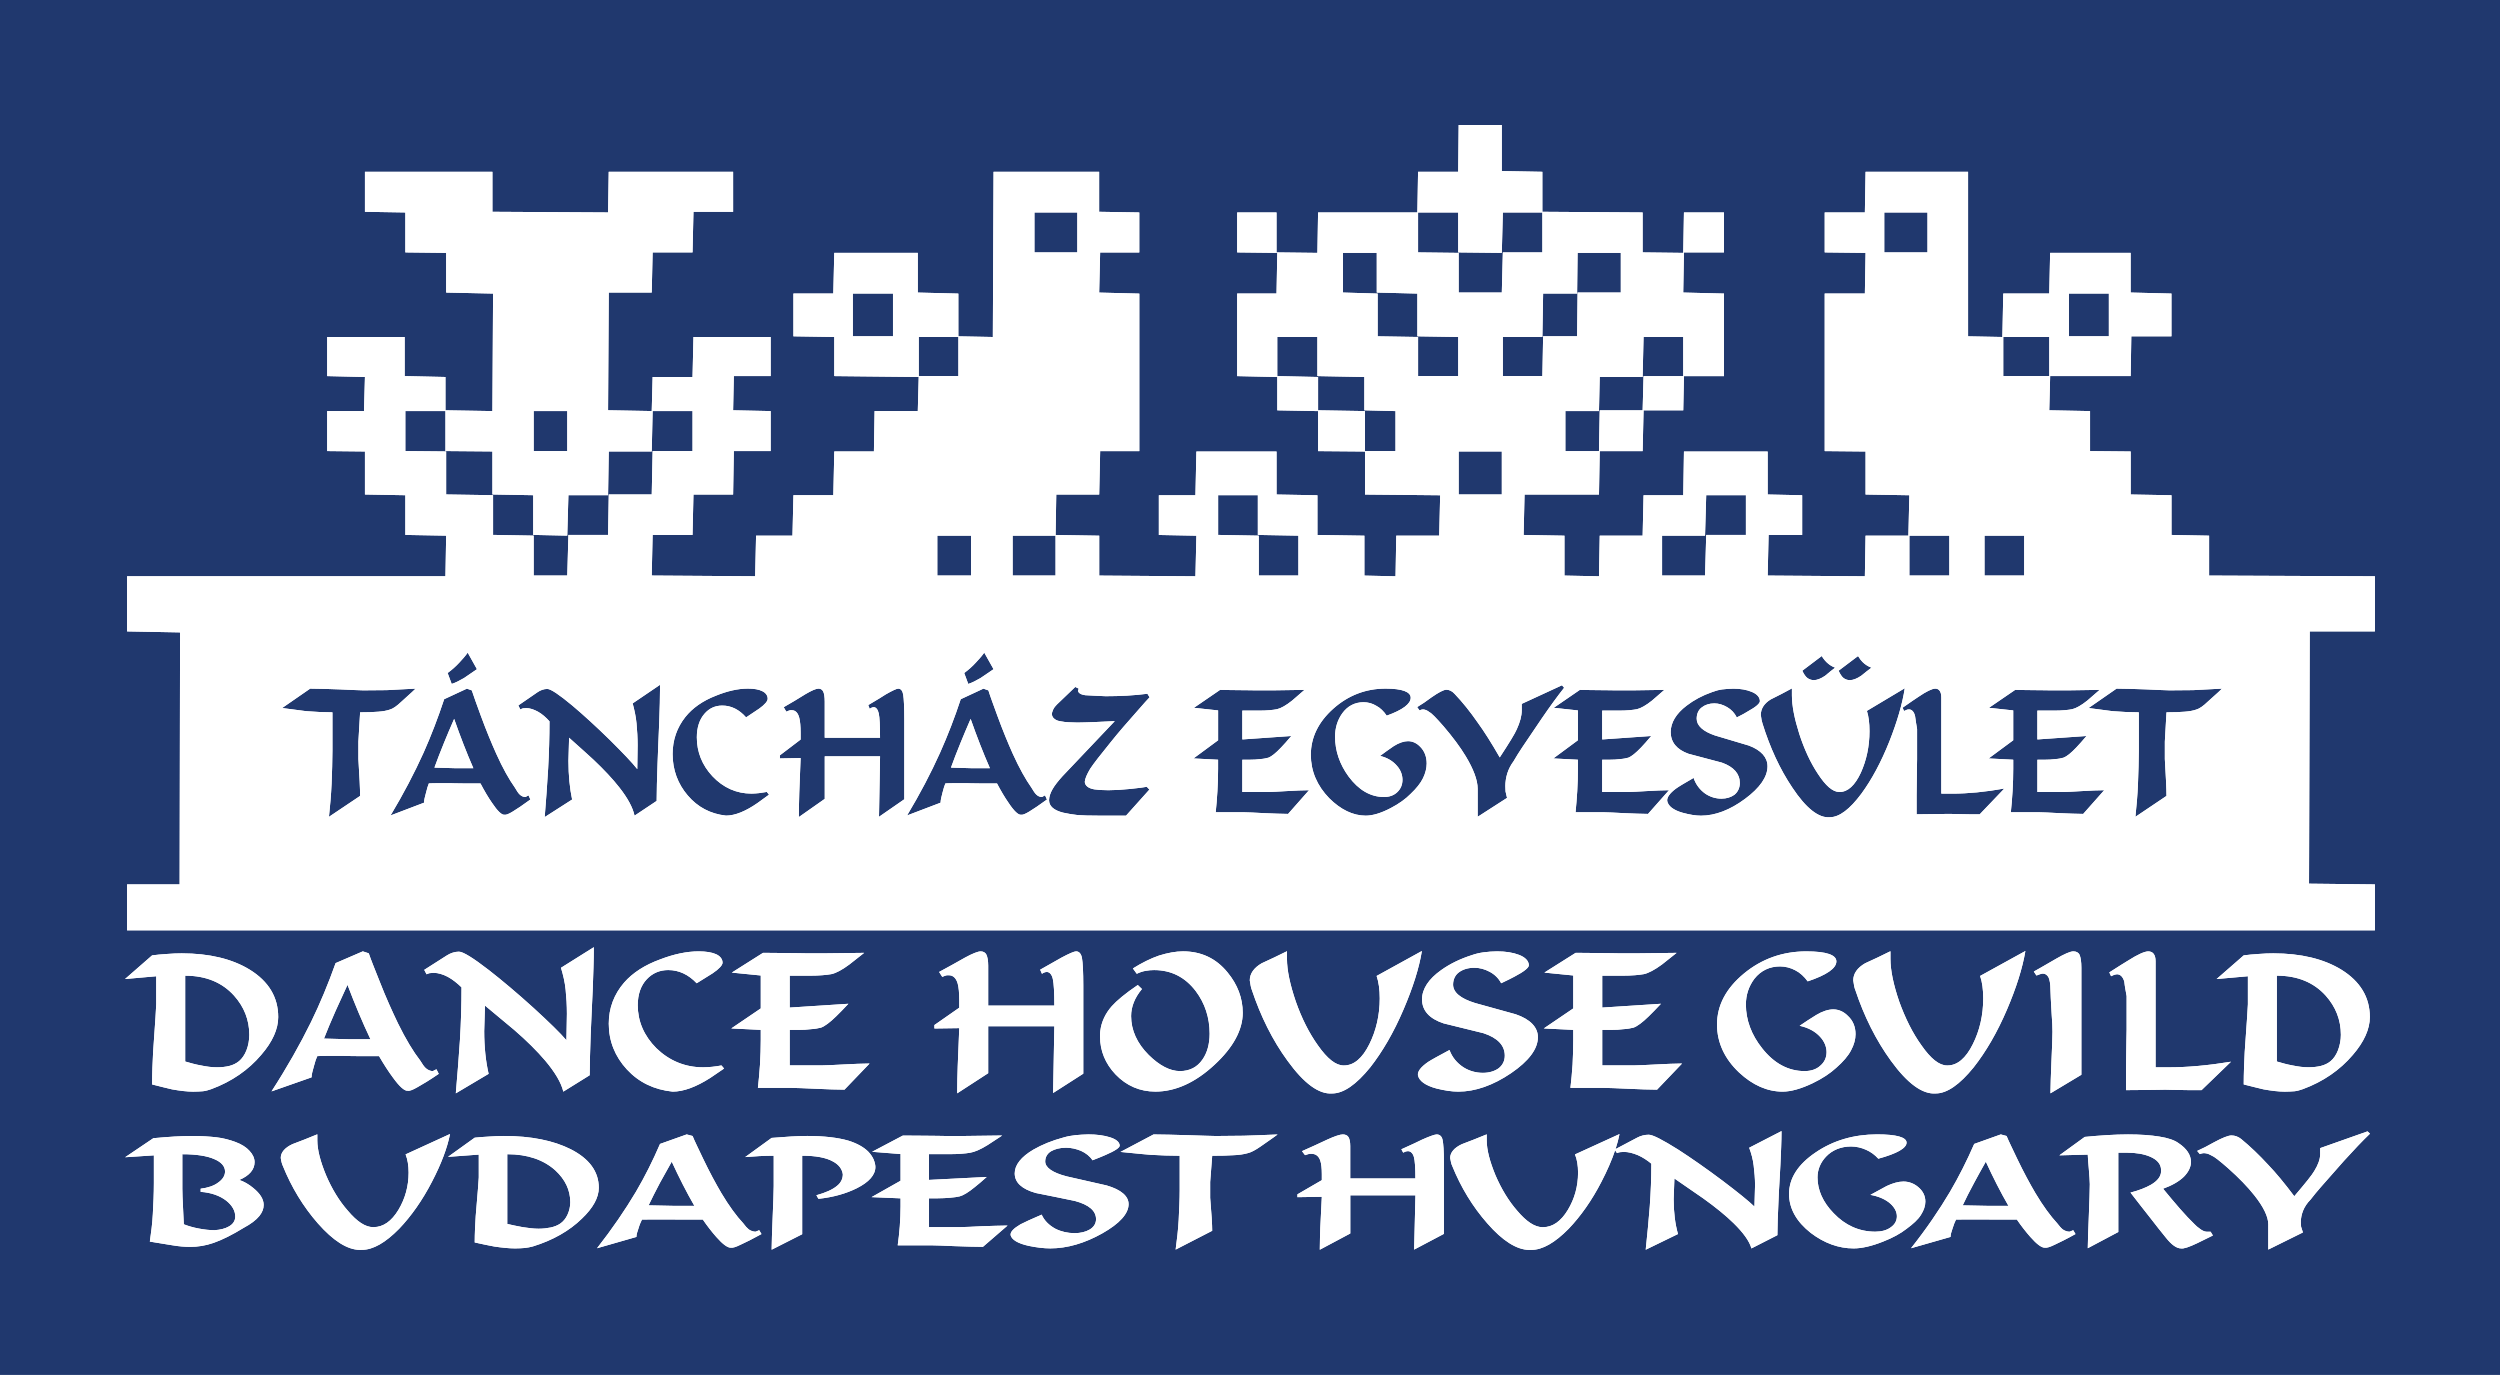 <?xml version="1.0" encoding="utf-8"?>
<!-- Generator: Adobe Illustrator 16.0.3, SVG Export Plug-In . SVG Version: 6.00 Build 0)  -->
<!DOCTYPE svg PUBLIC "-//W3C//DTD SVG 1.1//EN" "http://www.w3.org/Graphics/SVG/1.1/DTD/svg11.dtd">
<svg version="1.1" id="Réteg_1" xmlns="http://www.w3.org/2000/svg" xmlns:xlink="http://www.w3.org/1999/xlink" x="0px" y="0px"
	 width="113.39px" height="62.36px" viewBox="0 0 113.39 62.36" enable-background="new 0 0 113.39 62.36" xml:space="preserve">
<rect fill="#20386E" width="113.39" height="62.36"/>
<g>
	<defs>
		<path id="SVGID_1_" d="M20.146,33.673c-0.177,0.433-0.323,0.814-0.442,1.143h0.011l0.914,0.026h0.84
			c-0.302-0.69-0.596-1.45-0.871-2.235C20.42,33.017,20.263,33.382,20.146,33.673 M43.574,33.673
			c-0.177,0.433-0.325,0.814-0.442,1.143h0.01l0.911,0.026h0.845c-0.304-0.69-0.598-1.45-0.874-2.235
			C43.848,33.017,43.69,33.382,43.574,33.673 M57.7,31.312c0.687-0.01,1.174-0.022,1.467-0.022
			c-0.223,0.193-0.418,0.367-0.557,0.482c-0.275,0.22-0.509,0.353-0.687,0.394c-0.176,0.035-0.449,0.065-0.813,0.065h-0.763v1.307
			l2.222-0.156c-0.176,0.212-0.343,0.396-0.462,0.52c-0.234,0.25-0.439,0.413-0.575,0.463c-0.1,0.026-0.226,0.056-0.372,0.064
			c-0.147,0.021-0.314,0.029-0.472,0.029h-0.195h-0.146v1.463h1.224c0.155,0,0.431-0.023,0.814-0.042
			c0.39-0.022,0.724-0.038,0.987-0.038l-0.949,1.075c-0.295,0-0.659-0.019-1.09-0.035c-0.427-0.022-0.741-0.04-0.92-0.04h-1.273
			c0.029-0.287,0.059-0.618,0.078-0.962c0.021-0.346,0.03-0.69,0.03-1.013v-0.408L54.131,34.4l1.118-0.825v-1.353l-1.098-0.119
			l1.187-0.813c0.155,0,0.438,0.012,0.832,0.012c0.405,0,0.678,0.01,0.804,0.01H57.7z M74.019,31.312
			c0.688-0.01,1.178-0.022,1.47-0.022c-0.224,0.193-0.418,0.367-0.556,0.482c-0.275,0.22-0.51,0.353-0.686,0.394
			c-0.178,0.035-0.453,0.065-0.815,0.065h-0.763v1.307l2.224-0.156c-0.175,0.212-0.341,0.396-0.459,0.52
			c-0.238,0.25-0.444,0.413-0.577,0.463c-0.102,0.026-0.229,0.056-0.374,0.064c-0.146,0.021-0.314,0.029-0.47,0.029h-0.198h-0.146
			v1.463h1.225c0.156,0,0.43-0.023,0.813-0.042c0.393-0.022,0.724-0.038,0.992-0.038l-0.951,1.075c-0.297,0-0.659-0.019-1.09-0.035
			c-0.431-0.022-0.743-0.04-0.925-0.04h-1.272c0.027-0.287,0.058-0.618,0.077-0.962c0.021-0.346,0.029-0.69,0.029-1.013v-0.408
			L70.452,34.4l1.115-0.825v-1.353l-1.096-0.119l1.185-0.813c0.162,0,0.442,0.012,0.835,0.012c0.399,0,0.677,0.01,0.805,0.01H74.019
			z M93.765,31.312c0.686-0.01,1.173-0.022,1.467-0.022c-0.226,0.193-0.42,0.367-0.556,0.482c-0.275,0.22-0.511,0.353-0.688,0.394
			c-0.175,0.035-0.449,0.065-0.813,0.065h-0.768v1.307l2.229-0.156c-0.177,0.212-0.346,0.396-0.462,0.52
			c-0.234,0.25-0.441,0.413-0.58,0.463c-0.097,0.026-0.222,0.056-0.37,0.064c-0.148,0.021-0.313,0.029-0.471,0.029H92.56h-0.152
			v1.463h1.229c0.154,0,0.43-0.023,0.813-0.042c0.39-0.022,0.724-0.038,0.988-0.038l-0.953,1.075c-0.291,0-0.651-0.019-1.085-0.035
			c-0.436-0.022-0.745-0.04-0.923-0.04h-1.274c0.03-0.287,0.059-0.618,0.079-0.962c0.021-0.346,0.03-0.69,0.03-1.013v-0.408
			L90.196,34.4l1.116-0.825v-1.353l-1.101-0.119L91.4,31.29c0.157,0,0.439,0.012,0.833,0.012c0.401,0,0.678,0.01,0.802,0.01H93.765z
			 M17.539,31.302c0.314-0.012,0.763-0.039,1.312-0.069c-0.009,0.019-0.236,0.221-0.646,0.593c-0.206,0.196-0.38,0.319-0.52,0.357
			c-0.137,0.049-0.325,0.084-0.529,0.097c-0.206,0.019-0.492,0.029-0.823,0.029l-0.078,1.327v0.793
			c0.048,0.778,0.078,1.346,0.078,1.671l-1.413,0.948c0.051-0.477,0.097-0.988,0.12-1.504c0.019-0.519,0.038-1.026,0.038-1.502
			v-0.929v-0.805c-0.372,0-0.756-0.018-1.126-0.048c-0.08,0-0.46-0.06-1.149-0.146h-0.009l1.275-0.882
			c0.353,0,0.813,0.019,1.354,0.036c0.54,0.021,0.893,0.043,1.048,0.043C16.862,31.312,17.223,31.302,17.539,31.302 M19.215,34.132
			c0.343-0.771,0.655-1.584,0.931-2.419l1.03-0.479l0.223,0.079c0.079,0.256,0.227,0.643,0.402,1.132
			c0.257,0.701,0.501,1.283,0.708,1.744c0.293,0.653,0.587,1.172,0.844,1.532c0.077,0.136,0.154,0.255,0.214,0.31
			c0.08,0.08,0.177,0.119,0.265,0.119l0.138-0.078l0.086,0.191c-0.342,0.253-0.617,0.434-0.804,0.548
			c-0.185,0.114-0.313,0.159-0.372,0.142c-0.117,0.018-0.313-0.16-0.569-0.546c-0.165-0.237-0.342-0.536-0.518-0.873h-0.765
			c-0.362,0-0.569-0.012-0.598-0.012h-0.568c-0.265,0-0.412,0.012-0.412,0.012c-0.039,0.1-0.087,0.241-0.126,0.415
			c-0.052,0.183-0.091,0.346-0.091,0.458l-1.519,0.579C18.302,36.003,18.802,35.048,19.215,34.132 M31.193,36.079
			c-0.45-0.525-0.686-1.163-0.686-1.879c0-0.635,0.196-1.198,0.578-1.68c0.323-0.405,0.784-0.731,1.375-0.962
			c0.509-0.208,0.999-0.326,1.458-0.326c0.276,0,0.5,0.036,0.656,0.117c0.159,0.075,0.245,0.201,0.245,0.343
			c0,0.11-0.126,0.262-0.381,0.446c-0.196,0.128-0.402,0.269-0.598,0.4c-0.313-0.356-0.676-0.536-1.081-0.536
			c-0.32,0-0.595,0.122-0.81,0.375c-0.225,0.258-0.344,0.624-0.344,1.064c0,0.663,0.236,1.259,0.707,1.765
			c0.488,0.517,1.086,0.789,1.772,0.789c0.11,0,0.227-0.011,0.334-0.021c0.116-0.012,0.244-0.04,0.362-0.055l0.098,0.125
			c-0.255,0.188-0.44,0.324-0.52,0.378c-0.538,0.374-1.019,0.571-1.431,0.571C32.223,36.916,31.643,36.608,31.193,36.079
			 M39.38,31.979c0.389-0.225,0.666-0.401,0.801-0.488c0.294-0.169,0.492-0.258,0.558-0.258c0.119,0,0.2,0.099,0.227,0.277
			c0.03,0.183,0.05,0.566,0.05,1.135v3.607l-1.148,0.795l0.048-2.742h-2.509v1.929l-1.174,0.825c0-0.398,0.011-0.775,0.019-1.102
			c0.039-0.958,0.061-1.5,0.061-1.575l-0.94,0.018v-0.142l0.94-0.715v-0.314c0-0.287-0.021-0.516-0.061-0.67
			c-0.059-0.231-0.177-0.346-0.333-0.346H35.84c-0.02,0-0.087,0.028-0.176,0.065l-0.119-0.203c0.334-0.189,0.666-0.39,0.991-0.593
			c0.275-0.162,0.481-0.25,0.587-0.25c0.1,0,0.175,0.05,0.216,0.136c0.041,0.085,0.067,0.239,0.067,0.451v1.64h2.509
			c0-0.534-0.018-0.912-0.056-1.094c-0.041-0.189-0.127-0.29-0.225-0.29c-0.06,0-0.129,0.027-0.187,0.078L39.38,31.979z
			 M42.641,34.132c0.344-0.771,0.66-1.584,0.934-2.419l1.028-0.479l0.227,0.079c0.077,0.256,0.223,0.643,0.4,1.132
			c0.256,0.701,0.5,1.283,0.706,1.744c0.295,0.653,0.589,1.172,0.844,1.532c0.081,0.136,0.157,0.255,0.216,0.31
			c0.077,0.08,0.176,0.119,0.263,0.119l0.139-0.078l0.088,0.191c-0.345,0.253-0.618,0.434-0.805,0.548
			c-0.185,0.114-0.314,0.159-0.372,0.142c-0.116,0.018-0.315-0.16-0.569-0.546c-0.166-0.237-0.342-0.536-0.52-0.873h-0.765
			c-0.362,0-0.567-0.012-0.598-0.012h-0.569c-0.264,0-0.41,0.012-0.41,0.012c-0.039,0.1-0.088,0.241-0.129,0.415
			c-0.049,0.183-0.088,0.346-0.088,0.458l-1.52,0.579C41.73,36.003,42.231,35.048,42.641,34.132 M60.288,36.204
			c-0.55-0.567-0.834-1.227-0.834-1.967c0-0.785,0.339-1.487,1.017-2.093c0.678-0.605,1.474-0.912,2.374-0.912
			c0.754,0,1.139,0.147,1.139,0.416c0,0.275-0.363,0.552-1.089,0.812c-0.128-0.194-0.294-0.357-0.471-0.447
			c-0.177-0.111-0.381-0.163-0.579-0.163c-0.392,0-0.727,0.17-0.969,0.509c-0.216,0.305-0.323,0.656-0.323,1.057
			c0,0.631,0.206,1.246,0.614,1.803c0.454,0.612,0.993,0.93,1.609,0.93c0.246,0,0.452-0.078,0.6-0.222
			c0.154-0.146,0.234-0.336,0.234-0.558c0-0.229-0.088-0.454-0.246-0.629c-0.176-0.213-0.442-0.377-0.771-0.455
			c0.194-0.146,0.408-0.299,0.622-0.445c0.236-0.15,0.464-0.224,0.646-0.224c0.211,0,0.405,0.093,0.563,0.264
			c0.188,0.19,0.284,0.451,0.284,0.75c0,0.211-0.06,0.446-0.165,0.662c-0.111,0.229-0.305,0.472-0.567,0.718
			c-0.22,0.224-0.523,0.445-0.896,0.639c-0.439,0.231-0.823,0.346-1.136,0.346C61.364,36.995,60.806,36.719,60.288,36.204
			 M78.668,36.046c0.153-0.125,0.243-0.311,0.243-0.532c0-0.417-0.273-0.732-0.814-0.924c-0.499-0.132-1.009-0.264-1.512-0.401
			c-0.534-0.19-0.809-0.525-0.809-0.988c0-0.42,0.243-0.834,0.724-1.197c0.324-0.25,0.718-0.463,1.155-0.614
			c0.149-0.057,0.302-0.099,0.45-0.12c0.16-0.017,0.336-0.036,0.512-0.036c0.324,0,0.605,0.05,0.836,0.147
			c0.235,0.097,0.362,0.239,0.368,0.41c0.013,0.106-0.174,0.271-0.549,0.477c-0.099,0.062-0.262,0.158-0.499,0.272
			c-0.097-0.2-0.253-0.362-0.439-0.468c-0.188-0.109-0.382-0.169-0.578-0.169c-0.234,0-0.433,0.07-0.578,0.188
			c-0.147,0.111-0.224,0.293-0.224,0.507c0,0.313,0.284,0.575,0.83,0.76c0.512,0.151,1.031,0.307,1.54,0.459
			c0.559,0.211,0.843,0.537,0.843,0.939c0,0.482-0.346,0.98-1.022,1.479c-0.674,0.501-1.351,0.761-1.997,0.761
			c-0.255,0-0.527-0.051-0.826-0.131c-0.429-0.12-0.664-0.311-0.705-0.538c-0.016-0.157,0.109-0.341,0.387-0.552
			c0.134-0.098,0.407-0.261,0.811-0.492c0.099,0.299,0.285,0.54,0.529,0.714c0.227,0.153,0.479,0.227,0.734,0.227
			C78.314,36.223,78.508,36.16,78.668,36.046 M86.294,32.098c0.35-0.247,0.596-0.411,0.715-0.49c0.365-0.25,0.629-0.375,0.765-0.375
			c0.176,0,0.276,0.136,0.276,0.404v4.359h0.224h0.274c0.704,0,1.498-0.075,2.361-0.231l-1.117,1.169h-0.47
			c-0.56-0.009-0.875-0.018-0.914-0.018c-0.163,0-0.418,0.009-0.752,0.009c-0.332,0-0.579,0.009-0.727,0.009v0.011v-0.865
			c0.009-1.025,0.022-1.581,0.022-1.642v-1.37c-0.03-0.194-0.069-0.396-0.091-0.586c-0.047-0.202-0.149-0.305-0.274-0.305
			c-0.019,0-0.049,0.006-0.068,0.006c-0.019,0-0.079,0.031-0.159,0.067L86.294,32.098z M99.469,31.302
			c0.315-0.012,0.763-0.039,1.313-0.069c-0.007,0.019-0.233,0.221-0.648,0.593c-0.202,0.196-0.38,0.319-0.519,0.357
			c-0.139,0.049-0.323,0.084-0.526,0.097c-0.21,0.019-0.491,0.029-0.826,0.029l-0.075,1.327v0.793
			c0.046,0.778,0.075,1.346,0.075,1.671l-1.41,0.948c0.05-0.477,0.098-0.988,0.117-1.504c0.017-0.519,0.038-1.026,0.038-1.502
			v-0.929v-0.805c-0.374,0-0.754-0.018-1.125-0.048c-0.08,0-0.465-0.06-1.147-0.146h-0.008l1.271-0.882
			c0.354,0,0.813,0.019,1.353,0.036c0.541,0.021,0.893,0.043,1.05,0.043C98.792,31.312,99.152,31.302,99.469,31.302 M83.439,35.921
			c0.372,0,0.696-0.302,0.961-0.873c0.254-0.561,0.393-1.195,0.393-1.887c0-0.362-0.037-0.667-0.118-0.919l1.718-1.027
			c-0.108,0.709-0.345,1.516-0.696,2.407c-0.374,0.941-0.804,1.738-1.27,2.374c-0.525,0.707-1.004,1.071-1.438,1.071
			c-0.497,0.042-1.069-0.398-1.696-1.344c-0.567-0.842-1.016-1.822-1.353-2.906c-0.029-0.078-0.058-0.221-0.077-0.393
			c0-0.28,0.156-0.522,0.449-0.701c0.312-0.155,0.647-0.325,0.962-0.5v0.316c0,0.474,0.115,1.057,0.334,1.747
			c0.225,0.693,0.507,1.304,0.844,1.811c0.352,0.54,0.673,0.824,0.971,0.824H83.439z M48.467,32.759c-0.11,0-0.227-0.02-0.345-0.041
			c-0.117-0.012-0.225-0.053-0.294-0.111c-0.081-0.059-0.119-0.146-0.119-0.224c0-0.055,0.03-0.133,0.061-0.206
			c0.038-0.079,0.097-0.155,0.166-0.222l0.833-0.798l0.157,0.076c0,0.013-0.01,0.036-0.03,0.079c0,0.093,0.079,0.165,0.216,0.198
			c0.067,0.021,0.157,0.029,0.245,0.029c0.059,0,0.187,0.012,0.361,0.019c0.179,0.01,0.334,0.019,0.432,0.019
			c0.323,0,0.658-0.009,0.972-0.026c0.322-0.02,0.636-0.047,0.92-0.085l0.099,0.161c-0.047,0.038-0.265,0.291-0.636,0.712
			c-0.373,0.42-0.767,0.869-1.137,1.334c-0.452,0.557-0.766,0.958-0.92,1.193c-0.147,0.247-0.236,0.447-0.247,0.594
			c0.011,0.173,0.157,0.293,0.43,0.342c0.119,0.021,0.344,0.039,0.638,0.039c0.286,0,0.628-0.019,1-0.059
			c0.383-0.035,0.637-0.078,0.745-0.096l0.118,0.126l-1.06,1.183h-0.492h-0.705c-0.45,0-0.782-0.01-0.998-0.027
			c-0.218-0.023-0.443-0.062-0.657-0.109c-0.424-0.107-0.639-0.297-0.639-0.564c0-0.155,0.059-0.33,0.156-0.499
			c0.1-0.176,0.257-0.373,0.451-0.588l2.373-2.501c-0.313,0.012-0.637,0.033-0.932,0.044c-0.303,0.009-0.568,0.021-0.762,0.021
			C48.712,32.771,48.562,32.759,48.467,32.759 M68.796,33.075c0.145-0.316,0.224-0.604,0.224-0.853v-0.298l1.826-0.843l0.096,0.115
			c-0.282,0.355-0.627,0.825-1.008,1.382c-0.384,0.567-0.683,1.016-0.894,1.323c-0.139,0.212-0.277,0.425-0.391,0.627
			c-0.129,0.173-0.226,0.361-0.287,0.558c-0.058,0.19-0.086,0.392-0.086,0.563c0,0.104,0.009,0.191,0.009,0.248
			c0.013,0.061,0.039,0.154,0.068,0.293l-1.332,0.857v-0.58v-0.693c0-0.385-0.187-0.885-0.538-1.469
			c-0.255-0.425-0.6-0.883-1.009-1.363c-0.334-0.383-0.552-0.604-0.631-0.634c-0.05-0.042-0.107-0.077-0.147-0.095
			c-0.048-0.019-0.105-0.037-0.153-0.037c-0.051,0-0.111,0.019-0.158,0.046l-0.109-0.151c0.197-0.116,0.421-0.269,0.655-0.445
			c0.328-0.228,0.551-0.343,0.67-0.343c0.137,0,0.263,0.067,0.37,0.183c0.354,0.37,0.711,0.813,1.051,1.305
			c0.292,0.401,0.627,0.929,1.001,1.582C68.45,33.699,68.715,33.27,68.796,33.075 M28.92,33.797c0-0.337-0.02-0.675-0.05-0.989
			c-0.029-0.313-0.099-0.625-0.176-0.905l1.244-0.844c0,0.54-0.018,1.118-0.039,1.712c-0.018,0.59-0.059,1.228-0.076,1.881
			c-0.021,0.647-0.04,1.219-0.04,1.675l-1.003,0.669c-0.077-0.369-0.312-0.799-0.684-1.274c-0.304-0.391-0.707-0.818-1.177-1.263
			c-0.176-0.166-0.549-0.498-1.107-0.998l-0.03,1.047c0,0.66,0.061,1.258,0.167,1.756l-1.244,0.797
			c0.059-0.746,0.117-1.484,0.156-2.193c0.04-0.715,0.061-1.438,0.061-2.152c-0.157-0.175-0.333-0.331-0.52-0.435
			c-0.186-0.103-0.373-0.164-0.53-0.164c-0.06,0-0.117,0.01-0.146,0.01s-0.077,0.029-0.128,0.052l-0.089-0.184
			c0.089-0.062,0.384-0.261,0.863-0.594c0.138-0.097,0.295-0.153,0.451-0.153c0.158,0,0.54,0.258,1.139,0.757
			c0.5,0.422,1.078,0.949,1.705,1.563c0.589,0.586,1.01,1.024,1.237,1.316L28.92,33.797z M81.979,30.754
			c-0.079-0.059-0.167-0.181-0.234-0.333l0.881-0.666c0.081,0.133,0.187,0.262,0.295,0.347c0.079,0.068,0.195,0.136,0.313,0.182
			c-0.153,0.112-0.313,0.249-0.45,0.363c-0.194,0.134-0.373,0.202-0.519,0.202C82.168,30.849,82.058,30.812,81.979,30.754
			 M83.617,30.754c-0.078-0.059-0.157-0.181-0.226-0.333l0.882-0.666c0.078,0.123,0.153,0.224,0.204,0.269
			c0.107,0.109,0.246,0.201,0.405,0.26c-0.159,0.112-0.316,0.249-0.462,0.363c-0.196,0.134-0.373,0.202-0.52,0.202
			C83.793,30.849,83.695,30.812,83.617,30.754 M20.302,30.524c0.186-0.133,0.372-0.299,0.53-0.47
			c0.116-0.123,0.254-0.277,0.382-0.452l0.419,0.75c-0.194,0.131-0.401,0.275-0.586,0.401c-0.196,0.114-0.382,0.211-0.56,0.268
			L20.302,30.524z M43.732,30.524c0.185-0.133,0.372-0.299,0.527-0.47c0.117-0.123,0.256-0.277,0.383-0.452l0.422,0.75
			c-0.197,0.131-0.402,0.275-0.59,0.401c-0.195,0.114-0.381,0.211-0.558,0.268L43.732,30.524z M42.513,24.295h1.53v1.81h-1.53
			V24.295z M45.929,24.295h1.947v1.81h-1.947V24.295z M86.602,24.295h1.812v1.81h-1.812V24.295z M90.009,24.295h1.8v1.81h-1.8
			V24.295z M57.093,24.295l-1.843-0.033v-1.801h1.8v1.801l1.84,0.033v1.81h-1.797V24.295z M75.385,24.295h1.949l0.053-1.834h1.8
			v1.801h-1.8l-0.053,1.843h-1.949V24.295z M66.159,20.477h1.957v1.951h-1.957V20.477z M24.205,18.645h1.524v1.815h-1.524V18.645z
			 M25.781,22.461h1.799l0.031-1.984h1.949l0.041-1.833h1.81v1.815h-1.81l-0.041,1.969h-1.949l-0.031,1.833h-1.799l-0.052,1.843
			h-1.524v-1.81l-1.841-0.033v-1.801l-2.128-0.033v-1.951l-1.851-0.018v-1.815h1.819v1.815l2.13,0.018v1.951l1.851,0.033v1.801
			l1.544,0.033L25.781,22.461z M41.671,15.284h1.798v1.772h-1.798V15.284z M61.91,18.645l-2.127-0.035v-1.511l-1.851-0.041v-1.774
			h1.819v1.774l2.13,0.041v1.511l1.413,0.035v1.815H61.91V18.645z M70.999,18.645h1.524l0.034-1.545h1.946l0.042-1.815h1.8v1.774
			h-1.8l-0.042,1.552h-1.946l-0.034,1.85h-1.524V18.645z M90.86,15.284h2.087v1.772H90.86V15.284z M38.681,13.314h1.821v1.939
			h-1.821V13.314z M93.839,13.314h1.81v1.939h-1.81V13.314z M64.318,15.284l-1.833-0.03v-1.939l-1.572-0.046V11.47h1.531v1.799
			l1.842,0.046v1.939l1.853,0.03v1.774h-1.82V15.284z M68.163,15.284h1.793l0.034-1.97h1.542l0.021-1.845h1.96v1.799h-1.96
			l-0.021,1.985H69.99l-0.034,1.804h-1.793V15.284z M46.918,9.636h1.945v1.812h-1.945V9.636z M68.163,9.636h1.793v1.812h-1.793
			l-0.047,1.821h-1.957V11.47l-1.841-0.022V9.636h1.82v1.812l1.978,0.022L68.163,9.636z M85.463,9.636h1.96v1.812h-1.96V9.636z
			 M66.159,5.669l-0.021,2.123h-1.82l-0.032,1.844h-4.503l-0.031,1.834l-1.854-0.022V9.636h-1.785v1.812l1.82,0.022l-0.035,1.845
			h-1.785v3.744l1.82,0.041v1.511l1.851,0.035v1.815l2.127,0.018v1.951l3.409,0.033l-0.044,1.834h-1.947l-0.033,1.842l-1.413-0.032
			v-1.81l-2.13-0.033v-1.801l-1.854-0.033v-1.951h-3.636l-0.043,1.984h-1.66v1.801l1.703,0.033l-0.043,1.842l-4.364-0.032v-1.81
			l-1.979-0.033l0.031-1.833h1.947l0.044-1.969h1.776v-7.145l-1.821-0.046l0.044-1.821h1.776V9.636l-1.821-0.03V7.792h-4.789
			l-0.033,7.493l-1.564-0.03v-1.939l-1.84-0.046V11.47h-3.788l-0.044,1.845h-1.809v1.939l1.853,0.03v1.774l3.83,0.041l-0.042,1.545
			h-1.959l-0.031,1.833h-1.797l-0.044,1.984h-1.809l-0.044,1.834h-1.651l-0.042,1.842l-4.691-0.032l0.041-1.843h1.81l0.042-1.833
			h1.799l0.032-1.969h1.671v-1.815l-1.703-0.035l0.032-1.552h1.671v-1.774h-3.502l-0.042,1.815h-1.81l-0.041,1.545l-1.98-0.035
			l0.031-5.341h1.949l0.041-1.821h1.81l0.042-1.841h1.799V7.792h-5.642L27.58,9.636l-5.246-0.03V7.792h-5.782v1.814l1.833,0.03
			v1.812l1.851,0.022v1.799l2.128,0.046l-0.03,5.33l-2.13-0.035v-1.511l-1.85-0.041v-1.774H14.84v1.774l1.712,0.041l-0.042,1.545
			H14.84v1.815l1.712,0.018v1.951l1.833,0.033v1.801l1.851,0.033l-0.032,1.842H5.763v2.501l2.404,0.045l-0.02,11.43H5.763v2.084
			h101.954v-2.084l-2.989-0.033l0.032-11.441h2.957v-2.501l-7.521-0.032v-1.81l-1.706-0.033v-1.801l-1.851-0.033v-1.951
			l-1.843-0.018v-1.815l-1.85-0.035l0.041-1.552h3.651l0.03-1.804h1.82v-1.939l-1.851-0.046V11.47h-3.651l-0.041,1.845H90.86
			l-0.041,1.97l-1.555-0.03V7.792h-4.649l-0.032,1.844h-1.822v1.812l1.854,0.022l-0.032,1.845h-1.822v7.145l1.854,0.018v1.951
			l1.986,0.033l-0.044,1.834h-1.942l-0.032,1.842l-4.408-0.032l0.042-1.843h1.523v-1.801l-1.565-0.033v-1.951h-3.797l-0.032,1.984
			h-1.8l-0.042,1.834h-1.946l-0.034,1.842l-1.566-0.032v-1.81l-1.852-0.033l0.042-1.833h3.376l0.034-1.969h1.946l0.042-1.85h1.8
			l0.032-1.552h1.816v-3.744l-1.849-0.046l0.032-1.821h1.816V9.636h-1.816l-0.032,1.834l-1.842-0.022V9.636l-4.548-0.03V7.792
			l-1.84-0.034V5.669H66.159z"/>
	</defs>
	<use xlink:href="#SVGID_1_"  overflow="visible" fill="#FFFFFF"/>
	<clipPath id="SVGID_2_">
		<use xlink:href="#SVGID_1_"  overflow="visible"/>
	</clipPath>
	<rect x="5.763" y="5.669" clip-path="url(#SVGID_2_)" fill="#FFFFFF" width="101.954" height="36.527"/>
</g>
<g>
	<defs>
		<path id="SVGID_3_" d="M96.43,49.444v0.015V49.444 M9.115,48.324C8.868,48.282,8.622,48.21,8.4,48.146v-2.287v-0.813v-0.793
			c0.938,0,1.676,0.307,2.215,0.904c0.455,0.508,0.692,1.102,0.692,1.778c0,0.246-0.046,0.489-0.129,0.703
			c-0.082,0.208-0.2,0.38-0.339,0.494c-0.121,0.098-0.271,0.173-0.435,0.214c-0.163,0.041-0.351,0.063-0.563,0.063
			C9.618,48.41,9.373,48.378,9.115,48.324 M7.567,43.269c-0.245,0.011-0.482,0.041-0.668,0.063l-1.229,1.073l1.416-0.126v1.269
			c0,0.077-0.044,0.806-0.141,2.161c-0.024,0.459-0.046,0.953-0.046,1.477c0.376,0.092,0.69,0.178,0.904,0.223
			c0.351,0.063,0.678,0.104,0.959,0.104c0.166,0,0.33-0.011,0.445-0.019c0.12-0.011,0.259-0.056,0.377-0.096
			c0.925-0.342,1.688-0.872,2.261-1.551c0.517-0.594,0.774-1.176,0.774-1.717c0-0.9-0.434-1.619-1.289-2.148
			c-0.797-0.491-1.84-0.742-3.085-0.742C8.049,43.239,7.813,43.249,7.567,43.269 M103.979,48.324
			c-0.243-0.042-0.492-0.114-0.711-0.179v-2.287v-0.813v-0.793c0.936,0,1.674,0.307,2.215,0.904
			c0.454,0.508,0.689,1.102,0.689,1.778c0,0.246-0.048,0.489-0.13,0.703c-0.082,0.208-0.197,0.38-0.336,0.494
			c-0.117,0.098-0.272,0.173-0.435,0.214c-0.166,0.041-0.354,0.063-0.567,0.063C104.485,48.41,104.239,48.378,103.979,48.324
			 M102.431,43.269c-0.245,0.011-0.477,0.041-0.665,0.063l-1.23,1.073l1.419-0.126v1.269c0,0.077-0.047,0.806-0.144,2.161
			c-0.022,0.459-0.045,0.953-0.045,1.477c0.375,0.092,0.695,0.178,0.902,0.223c0.352,0.063,0.679,0.104,0.963,0.104
			c0.162,0,0.327-0.011,0.443-0.019c0.118-0.011,0.26-0.056,0.376-0.096c0.928-0.342,1.687-0.872,2.264-1.551
			c0.514-0.594,0.773-1.176,0.773-1.717c0-0.9-0.438-1.619-1.29-2.148c-0.799-0.491-1.842-0.742-3.086-0.742
			C102.914,43.239,102.678,43.249,102.431,43.269 M37.434,43.239h-0.867c-0.151,0-0.48-0.013-0.961-0.013
			c-0.468,0-0.81-0.009-0.997-0.009l-1.417,0.896l1.313,0.131v1.495l-1.336,0.907l1.336,0.065v0.448
			c0,0.355-0.012,0.741-0.034,1.121c-0.026,0.379-0.059,0.741-0.095,1.062H35.9c0.21,0,0.585,0.019,1.102,0.04
			c0.515,0.023,0.949,0.04,1.3,0.04l1.138-1.185c-0.317,0-0.716,0.021-1.184,0.043c-0.458,0.023-0.786,0.042-0.973,0.042h-1.466
			v-1.611h0.176h0.234c0.189,0,0.387-0.008,0.563-0.033c0.176-0.009,0.328-0.04,0.445-0.069c0.163-0.055,0.41-0.237,0.69-0.513
			c0.143-0.138,0.341-0.34,0.554-0.569L35.817,45.7v-1.447h0.914c0.435,0,0.763-0.033,0.974-0.07
			c0.213-0.045,0.492-0.193,0.819-0.438c0.166-0.127,0.4-0.316,0.67-0.527C38.843,43.218,38.256,43.227,37.434,43.239
			 M74.286,43.239h-0.865c-0.154,0-0.481-0.013-0.962-0.013c-0.469,0-0.81-0.009-0.993-0.009l-1.42,0.896l1.311,0.131v1.495
			l-1.336,0.907l1.336,0.065v0.448c0,0.355-0.011,0.741-0.031,1.121c-0.024,0.379-0.061,0.741-0.098,1.062h1.525
			c0.211,0,0.586,0.019,1.104,0.04c0.514,0.023,0.946,0.04,1.301,0.04l1.133-1.185c-0.312,0-0.711,0.021-1.182,0.043
			c-0.457,0.023-0.787,0.042-0.971,0.042h-1.467v-1.611h0.174h0.235c0.187,0,0.39-0.008,0.563-0.033
			c0.179-0.009,0.328-0.04,0.446-0.069c0.163-0.055,0.41-0.237,0.691-0.513c0.141-0.138,0.342-0.34,0.554-0.569L72.671,45.7v-1.447
			h0.913c0.435,0,0.765-0.033,0.973-0.07c0.211-0.045,0.492-0.193,0.824-0.438c0.16-0.127,0.396-0.316,0.663-0.527
			C75.694,43.218,75.108,43.227,74.286,43.239 M15.222,45.846c0.141-0.317,0.33-0.722,0.539-1.178
			c0.328,0.866,0.679,1.705,1.042,2.468h-1.006l-1.09-0.03h-0.013C14.836,46.745,15.01,46.319,15.222,45.846 M15.222,43.683
			c-0.328,0.922-0.703,1.827-1.114,2.67c-0.493,1.005-1.092,2.065-1.793,3.148l1.816-0.637c0-0.126,0.048-0.305,0.108-0.51
			c0.045-0.188,0.103-0.348,0.151-0.452c0,0,0.175-0.012,0.49-0.012h0.683c0.034,0,0.282,0.012,0.715,0.012h0.914
			c0.212,0.364,0.423,0.694,0.623,0.962c0.304,0.424,0.538,0.629,0.679,0.606c0.072,0.022,0.223-0.033,0.443-0.161
			c0.226-0.125,0.553-0.322,0.963-0.604l-0.105-0.207l-0.165,0.083c-0.103,0-0.221-0.047-0.314-0.129
			c-0.072-0.064-0.165-0.191-0.256-0.348c-0.308-0.396-0.657-0.969-1.009-1.688c-0.246-0.513-0.54-1.151-0.844-1.933
			c-0.212-0.536-0.388-0.963-0.481-1.244l-0.27-0.089L15.222,43.683z M29.945,43.513c-0.703,0.255-1.254,0.613-1.64,1.057
			c-0.457,0.531-0.694,1.158-0.694,1.859c0,0.793,0.283,1.492,0.822,2.076c0.54,0.584,1.23,0.919,2.074,1.007
			c0.494,0,1.068-0.212,1.713-0.626c0.095-0.061,0.317-0.211,0.621-0.422l-0.119-0.14c-0.14,0.022-0.292,0.054-0.431,0.063
			c-0.131,0.011-0.271,0.022-0.401,0.022c-0.819,0-1.533-0.299-2.12-0.866c-0.563-0.564-0.844-1.225-0.844-1.953
			c0-0.49,0.141-0.894,0.411-1.178c0.259-0.275,0.586-0.414,0.973-0.414c0.481,0,0.915,0.203,1.289,0.598
			c0.234-0.148,0.483-0.299,0.717-0.447c0.302-0.202,0.456-0.375,0.456-0.486c0-0.16-0.105-0.298-0.294-0.384
			c-0.186-0.085-0.457-0.129-0.784-0.129C31.141,43.15,30.555,43.279,29.945,43.513 M48.138,43.438
			c-0.164,0.097-0.494,0.284-0.96,0.544l0.081,0.186c0.07-0.053,0.153-0.083,0.223-0.083c0.117,0,0.223,0.105,0.27,0.32
			c0.045,0.2,0.069,0.614,0.069,1.204h-3v-1.811c0-0.23-0.034-0.4-0.082-0.499c-0.046-0.095-0.142-0.148-0.257-0.148
			c-0.131,0-0.375,0.099-0.705,0.278c-0.386,0.223-0.785,0.439-1.182,0.655l0.141,0.222c0.105-0.041,0.185-0.072,0.21-0.072h0.092
			c0.191,0,0.33,0.128,0.4,0.381c0.046,0.168,0.07,0.423,0.07,0.746v0.345l-1.127,0.786v0.156l1.127-0.016
			c0,0.081-0.024,0.676-0.07,1.732c-0.012,0.368-0.024,0.777-0.024,1.225l1.407-0.914v-2.127h3l-0.057,3.027l1.37-0.878v-3.989
			c0-0.624-0.023-1.045-0.059-1.249c-0.035-0.199-0.128-0.309-0.269-0.309C48.723,43.15,48.488,43.249,48.138,43.438 M52.568,43.341
			c-0.376,0.128-0.786,0.333-1.184,0.584l0.176,0.242c0.129-0.063,0.27-0.112,0.4-0.133c0.127-0.025,0.271-0.035,0.385-0.035
			c0.774,0,1.405,0.318,1.889,0.953c0.42,0.558,0.63,1.21,0.63,1.931c0,0.475-0.115,0.88-0.327,1.177
			c-0.233,0.339-0.576,0.521-1.02,0.521c-0.445,0-0.926-0.248-1.418-0.734c-0.527-0.526-0.796-1.124-0.796-1.761
			c0-0.421,0.163-0.835,0.491-1.228l-0.188-0.182c-0.56,0.379-0.96,0.712-1.181,0.963c-0.283,0.32-0.472,0.705-0.52,1.127
			c0,0.023-0.011,0.074-0.011,0.128v0.127c0,0.635,0.235,1.218,0.703,1.711c0.493,0.515,1.104,0.779,1.808,0.779
			c0.914,0,1.817-0.414,2.683-1.219c0.846-0.782,1.278-1.58,1.278-2.354c0-0.665-0.233-1.281-0.69-1.834
			c-0.516-0.636-1.197-0.954-2.018-0.954C53.332,43.15,52.958,43.218,52.568,43.341 M67.289,43.194
			c-0.173,0.023-0.361,0.065-0.538,0.129c-0.526,0.167-0.995,0.398-1.384,0.676c-0.573,0.405-0.869,0.859-0.869,1.326
			c0,0.51,0.33,0.877,0.977,1.091c0.596,0.15,1.207,0.297,1.804,0.444c0.646,0.211,0.972,0.553,0.972,1.021
			c0,0.241-0.104,0.442-0.292,0.582c-0.187,0.127-0.421,0.197-0.702,0.197c-0.304,0-0.609-0.08-0.88-0.251
			c-0.291-0.19-0.515-0.455-0.633-0.785c-0.481,0.257-0.807,0.435-0.972,0.542c-0.33,0.231-0.483,0.43-0.46,0.602
			c0.05,0.255,0.33,0.466,0.847,0.604c0.35,0.087,0.68,0.14,0.984,0.14c0.771,0,1.582-0.287,2.392-0.837
			c0.809-0.552,1.218-1.1,1.218-1.633c0-0.445-0.338-0.81-1.007-1.038c-0.609-0.169-1.233-0.339-1.84-0.51
			c-0.659-0.202-1-0.483-1-0.837c0-0.232,0.097-0.438,0.271-0.561c0.176-0.129,0.411-0.202,0.694-0.202
			c0.233,0,0.466,0.06,0.689,0.18c0.222,0.115,0.411,0.295,0.527,0.522c0.281-0.131,0.479-0.235,0.602-0.299
			c0.442-0.231,0.668-0.414,0.654-0.53c-0.014-0.189-0.162-0.349-0.447-0.458c-0.27-0.105-0.607-0.159-0.995-0.159
			C67.689,43.15,67.479,43.17,67.289,43.194 M79.095,44.158c-0.808,0.669-1.218,1.441-1.218,2.31c0,0.818,0.341,1.551,0.997,2.173
			c0.618,0.578,1.285,0.871,1.979,0.871c0.373,0,0.83-0.128,1.357-0.379c0.447-0.213,0.809-0.458,1.073-0.701
			c0.314-0.276,0.544-0.541,0.673-0.793c0.135-0.246,0.204-0.503,0.204-0.733c0-0.33-0.117-0.617-0.343-0.825
			c-0.186-0.194-0.42-0.299-0.667-0.299c-0.224,0-0.493,0.085-0.774,0.255c-0.257,0.16-0.518,0.328-0.751,0.489
			c0.401,0.085,0.716,0.265,0.925,0.496c0.188,0.2,0.296,0.448,0.296,0.696c0,0.246-0.094,0.457-0.281,0.615
			c-0.176,0.165-0.422,0.248-0.716,0.248c-0.741,0-1.384-0.351-1.921-1.03c-0.492-0.615-0.741-1.292-0.741-1.987
			c0-0.439,0.131-0.832,0.387-1.173c0.295-0.372,0.695-0.558,1.163-0.558c0.235,0,0.479,0.062,0.69,0.176
			c0.211,0.105,0.41,0.289,0.563,0.502c0.868-0.291,1.301-0.594,1.301-0.906c0-0.295-0.455-0.454-1.361-0.454
			C80.854,43.15,79.903,43.49,79.095,44.158 M93.267,43.48c-0.587,0.339-0.928,0.538-1.021,0.586l0.118,0.179
			c0.025,0,0.083-0.033,0.153-0.056c0.059-0.022,0.118-0.031,0.141-0.031c0.105,0,0.199,0.062,0.257,0.175
			c0.048,0.104,0.085,0.293,0.085,0.561c0,0.125,0.021,0.529,0.058,1.16c0.022,0.266,0.034,0.521,0.034,0.743
			c0,0.274-0.021,0.732-0.047,1.349c-0.023,0.611-0.045,1.102-0.045,1.443l1.403-0.842v-4.853c0-0.276-0.032-0.476-0.082-0.585
			c-0.046-0.105-0.151-0.159-0.28-0.159C93.899,43.15,93.632,43.269,93.267,43.48 M96.524,43.567
			c-0.141,0.084-0.432,0.266-0.854,0.537l0.08,0.174c0.096-0.045,0.163-0.076,0.19-0.076c0.021,0,0.056-0.013,0.078-0.013
			c0.151,0,0.27,0.116,0.332,0.335c0.022,0.223,0.067,0.438,0.105,0.653v1.518c0,0.06-0.016,0.675-0.027,1.81v0.939
			c0.178,0,0.472-0.007,0.866-0.007c0.401,0,0.709-0.014,0.909-0.014c0.045,0,0.418,0.014,1.086,0.021h0.564l1.336-1.289
			c-1.03,0.169-1.98,0.255-2.827,0.255h-0.328h-0.266v-4.814c0-0.297-0.121-0.445-0.332-0.445
			C97.275,43.15,96.958,43.289,96.524,43.567 M62.438,44.265c0.092,0.271,0.141,0.614,0.141,1.019c0,0.763-0.166,1.462-0.47,2.074
			c-0.316,0.638-0.703,0.967-1.147,0.967h-0.024c-0.351,0-0.737-0.306-1.162-0.911c-0.396-0.553-0.737-1.229-1.004-1.99
			c-0.26-0.766-0.4-1.414-0.4-1.933v-0.347c-0.375,0.188-0.773,0.377-1.147,0.547c-0.352,0.204-0.54,0.468-0.54,0.775
			c0.025,0.191,0.06,0.352,0.095,0.438c0.399,1.194,0.937,2.278,1.617,3.208c0.751,1.038,1.429,1.528,2.025,1.483
			c0.517,0,1.094-0.404,1.727-1.185c0.549-0.702,1.065-1.58,1.509-2.623c0.422-0.985,0.706-1.87,0.833-2.653L62.438,44.265z
			 M89.81,44.265c0.094,0.271,0.141,0.614,0.141,1.019c0,0.763-0.164,1.462-0.471,2.074c-0.315,0.638-0.703,0.967-1.146,0.967
			h-0.026c-0.353,0-0.736-0.306-1.157-0.911c-0.4-0.553-0.736-1.229-1.011-1.99c-0.262-0.766-0.397-1.414-0.397-1.933v-0.347
			c-0.375,0.188-0.773,0.377-1.149,0.547c-0.354,0.204-0.538,0.468-0.538,0.775c0.021,0.191,0.056,0.352,0.094,0.438
			c0.398,1.194,0.938,2.278,1.614,3.208c0.753,1.038,1.434,1.528,2.032,1.483c0.513,0,1.089-0.404,1.722-1.185
			c0.552-0.702,1.067-1.58,1.512-2.623c0.421-0.985,0.701-1.87,0.833-2.653L89.81,44.265z M25.444,43.895
			c0.093,0.308,0.176,0.642,0.211,0.999c0.036,0.346,0.057,0.715,0.057,1.088l-0.021,1.2c-0.271-0.321-0.774-0.809-1.477-1.454
			c-0.751-0.682-1.443-1.262-2.041-1.729c-0.714-0.553-1.171-0.835-1.359-0.835c-0.186,0-0.375,0.063-0.54,0.167
			c-0.575,0.371-0.926,0.594-1.032,0.658l0.106,0.2c0.06-0.022,0.118-0.052,0.155-0.052c0.032,0,0.103-0.012,0.174-0.012
			c0.188,0,0.41,0.063,0.632,0.18c0.221,0.119,0.433,0.291,0.624,0.477c0,0.796-0.023,1.591-0.071,2.379
			c-0.048,0.783-0.119,1.596-0.188,2.428l1.488-0.884c-0.127-0.55-0.2-1.207-0.2-1.938l0.035-1.158
			c0.668,0.554,1.114,0.926,1.325,1.104c0.563,0.486,1.043,0.964,1.406,1.392c0.446,0.529,0.728,1.004,0.822,1.407l1.195-0.743
			c0-0.502,0.024-1.121,0.046-1.841c0.024-0.726,0.07-1.418,0.094-2.081c0.023-0.657,0.048-1.292,0.048-1.886L25.444,43.895z"/>
	</defs>
	<use xlink:href="#SVGID_3_"  overflow="visible" fill="#FFFFFF"/>
	<clipPath id="SVGID_4_">
		<use xlink:href="#SVGID_3_"  overflow="visible"/>
	</clipPath>
	<rect x="5.669" y="42.961" clip-path="url(#SVGID_4_)" fill="#FFFFFF" width="101.818" height="6.679"/>
</g>
<g>
	<defs>
		<path id="SVGID_5_" d="M8.304,54.829c-0.022-0.42-0.034-0.73-0.034-0.909v-1.569c0.636,0,1.13,0.078,1.453,0.224
			c0.324,0.136,0.484,0.332,0.484,0.56c0,0.184-0.104,0.357-0.311,0.501c-0.195,0.149-0.474,0.24-0.795,0.279v0.143
			c0.484,0.033,0.876,0.179,1.164,0.402c0.264,0.211,0.405,0.457,0.405,0.718c0,0.191-0.104,0.353-0.303,0.456
			C10.22,55.72,10,55.779,9.734,55.797c-0.23,0-0.483-0.029-0.726-0.077c-0.244-0.045-0.472-0.113-0.67-0.19v0.011
			C8.338,55.496,8.327,55.257,8.304,54.829 M7.901,51.55c-0.277,0.017-0.6,0.043-0.945,0.074l-1.281,0.864l1.304-0.086v1.266
			c0,0.475-0.023,0.938-0.047,1.39c-0.022,0.445-0.081,0.868-0.136,1.256c0.322,0.052,0.668,0.112,0.99,0.162
			c0.323,0.057,0.613,0.078,0.843,0.078c0.345,0,0.701-0.057,1.059-0.182c0.393-0.138,0.855-0.368,1.363-0.682
			c0.323-0.173,0.564-0.353,0.713-0.538c0.128-0.162,0.195-0.324,0.195-0.502c0-0.258-0.16-0.515-0.472-0.768
			c-0.208-0.175-0.426-0.293-0.633-0.364c0.461-0.197,0.693-0.472,0.693-0.809c0-0.176-0.084-0.359-0.232-0.513
			c-0.139-0.158-0.357-0.296-0.634-0.4c-0.266-0.098-0.566-0.179-0.864-0.212c-0.302-0.035-0.678-0.061-1.096-0.061
			C8.467,51.524,8.189,51.533,7.901,51.55 M23.71,55.659c-0.241-0.04-0.485-0.098-0.702-0.146V53.65v-0.653v-0.646
			c0.921,0,1.647,0.254,2.178,0.731c0.449,0.415,0.68,0.896,0.68,1.448c0,0.195-0.048,0.396-0.128,0.567
			c-0.079,0.172-0.194,0.312-0.334,0.405c-0.114,0.077-0.266,0.137-0.425,0.172c-0.161,0.033-0.347,0.056-0.553,0.056
			C24.205,55.73,23.965,55.698,23.71,55.659 M22.188,51.55c-0.244,0.009-0.473,0.035-0.657,0.051l-1.212,0.87l1.396-0.103v1.036
			c0,0.06-0.044,0.652-0.139,1.758c-0.022,0.367-0.045,0.77-0.045,1.191c0.367,0.083,0.679,0.146,0.887,0.184
			c0.348,0.052,0.67,0.086,0.945,0.086c0.162,0,0.324-0.009,0.44-0.02c0.114-0.009,0.25-0.04,0.369-0.071
			c0.91-0.28,1.661-0.711,2.224-1.263c0.507-0.484,0.763-0.955,0.763-1.395c0-0.733-0.428-1.319-1.271-1.748
			c-0.784-0.396-1.808-0.603-3.031-0.603C22.661,51.524,22.431,51.533,22.188,51.55 M34.998,51.611l-1.199,0.869
			c0.417-0.034,0.854-0.062,1.293-0.062v0.682v0.693c0,0.316-0.024,0.798-0.048,1.436c-0.023,0.636-0.046,1.124-0.046,1.453
			l1.386-0.703v-1.097v-1.355v-0.548v-0.561c0.609,0,1.084,0.086,1.394,0.262c0.256,0.133,0.416,0.335,0.449,0.581
			c0,0.206-0.09,0.389-0.263,0.525c-0.196,0.167-0.521,0.312-0.936,0.426l0.093,0.162c0.669-0.07,1.258-0.239,1.742-0.481
			c0.553-0.278,0.841-0.602,0.841-0.965c0-0.099-0.035-0.228-0.079-0.336c-0.047-0.112-0.13-0.234-0.233-0.346
			c-0.207-0.214-0.52-0.387-0.912-0.51c-0.471-0.137-1.107-0.213-1.869-0.213C36.164,51.524,35.622,51.559,34.998,51.611
			 M43.728,51.524h-0.854c-0.149,0-0.471-0.012-0.944-0.012c-0.462,0-0.796-0.007-0.98-0.007l-1.396,0.736l1.292,0.102v1.211
			l-1.315,0.743l1.315,0.055v0.358c0,0.293-0.013,0.601-0.035,0.908c-0.023,0.313-0.059,0.609-0.094,0.864h1.5
			c0.207,0,0.577,0.017,1.083,0.038c0.509,0.016,0.935,0.032,1.281,0.032l1.117-0.966c-0.31,0-0.703,0.019-1.165,0.031
			c-0.448,0.021-0.771,0.04-0.956,0.04h-1.441v-1.307h0.172h0.23c0.185,0,0.381-0.011,0.554-0.026
			c0.173-0.012,0.322-0.036,0.438-0.063c0.163-0.042,0.406-0.191,0.679-0.416c0.139-0.111,0.335-0.272,0.544-0.463l-2.619,0.134
			v-1.168h0.901c0.425,0,0.749-0.027,0.956-0.063c0.208-0.031,0.485-0.151,0.807-0.352c0.16-0.105,0.392-0.258,0.658-0.431
			C45.112,51.506,44.534,51.513,43.728,51.524 M29.936,53.642c0.139-0.257,0.323-0.584,0.532-0.954
			c0.324,0.706,0.669,1.385,1.026,2.004h-0.991L29.43,54.67h-0.013C29.557,54.375,29.73,54.031,29.936,53.642 M29.936,51.884
			c-0.322,0.75-0.69,1.485-1.094,2.173c-0.486,0.817-1.073,1.677-1.763,2.558l1.786-0.513c0-0.106,0.046-0.254,0.103-0.415
			c0.046-0.157,0.106-0.285,0.151-0.375c0,0,0.174-0.001,0.485-0.001h0.667c0.037,0,0.28,0.001,0.704,0.001h0.901
			c0.207,0.302,0.415,0.567,0.611,0.79c0.299,0.342,0.529,0.502,0.668,0.487c0.07,0.015,0.218-0.025,0.436-0.135
			c0.222-0.101,0.544-0.259,0.947-0.483l-0.104-0.174l-0.163,0.068c-0.103,0-0.216-0.038-0.31-0.104
			c-0.069-0.054-0.162-0.155-0.253-0.281c-0.3-0.318-0.646-0.789-0.992-1.37c-0.243-0.414-0.531-0.941-0.83-1.568
			c-0.208-0.442-0.381-0.785-0.473-1.018l-0.267-0.071L29.936,51.884z M48.769,51.488c-0.175,0.018-0.359,0.052-0.533,0.104
			c-0.518,0.138-0.979,0.328-1.361,0.548c-0.563,0.33-0.852,0.7-0.852,1.079c0,0.415,0.322,0.713,0.957,0.891
			c0.587,0.113,1.188,0.242,1.774,0.361c0.634,0.171,0.958,0.444,0.958,0.826c0,0.198-0.104,0.361-0.289,0.47
			c-0.185,0.108-0.413,0.164-0.689,0.164c-0.299,0-0.602-0.066-0.867-0.201c-0.287-0.156-0.507-0.375-0.621-0.639
			c-0.473,0.206-0.798,0.352-0.958,0.438c-0.324,0.19-0.471,0.35-0.451,0.493c0.049,0.206,0.326,0.378,0.832,0.488
			c0.347,0.071,0.67,0.112,0.968,0.112c0.763,0,1.557-0.231,2.354-0.679c0.794-0.448,1.197-0.897,1.197-1.328
			c0-0.36-0.334-0.655-0.992-0.847c-0.601-0.135-1.208-0.272-1.81-0.411c-0.645-0.165-0.98-0.401-0.98-0.678
			c0-0.192,0.092-0.357,0.265-0.462c0.173-0.099,0.403-0.162,0.68-0.162c0.231,0,0.462,0.054,0.68,0.144
			c0.22,0.1,0.406,0.246,0.52,0.427c0.278-0.106,0.472-0.19,0.589-0.24c0.438-0.189,0.655-0.336,0.645-0.433
			c-0.011-0.157-0.163-0.281-0.438-0.369c-0.269-0.086-0.6-0.132-0.98-0.132C49.158,51.453,48.953,51.472,48.769,51.488
			 M56.399,51.513c-0.368,0-0.794,0.012-1.256,0.012c-0.185,0-0.6-0.019-1.232-0.036c-0.635-0.017-1.176-0.035-1.591-0.035
			l-1.501,0.794h0.01c0.809,0.076,1.259,0.129,1.351,0.129c0.439,0.026,0.889,0.043,1.326,0.043v0.723v0.83
			c0,0.431-0.023,0.884-0.045,1.349c-0.025,0.466-0.081,0.923-0.139,1.355l1.659-0.854c0-0.292-0.034-0.801-0.092-1.495v-0.72
			l0.092-1.188c0.393,0,0.726-0.007,0.968-0.025c0.243-0.007,0.464-0.043,0.625-0.088c0.161-0.033,0.369-0.144,0.61-0.313
			c0.484-0.339,0.748-0.521,0.762-0.539C57.3,51.479,56.77,51.506,56.399,51.513 M64.506,51.686
			c-0.162,0.081-0.483,0.235-0.946,0.441l0.083,0.152c0.064-0.037,0.148-0.067,0.217-0.067c0.116,0,0.218,0.088,0.267,0.259
			c0.048,0.163,0.07,0.503,0.07,0.98h-2.955v-1.474c0-0.186-0.032-0.324-0.079-0.4c-0.045-0.078-0.14-0.124-0.256-0.124
			c-0.126,0-0.368,0.08-0.688,0.226c-0.383,0.182-0.774,0.36-1.166,0.533l0.139,0.182c0.104-0.035,0.184-0.061,0.209-0.061h0.09
			c0.185,0,0.323,0.104,0.392,0.31c0.046,0.138,0.069,0.346,0.069,0.604v0.281l-1.106,0.642v0.129l1.106-0.017
			c0,0.071-0.023,0.548-0.069,1.409c-0.007,0.293-0.023,0.633-0.023,0.992l1.384-0.738v-1.731h2.955l-0.06,2.463l1.351-0.714v-3.241
			c0-0.509-0.025-0.854-0.06-1.018c-0.032-0.163-0.127-0.25-0.267-0.25C65.079,51.453,64.851,51.533,64.506,51.686 M82.347,52.272
			c-0.801,0.541-1.203,1.171-1.203,1.879c0,0.666,0.337,1.258,0.982,1.767c0.612,0.467,1.266,0.705,1.948,0.705
			c0.368,0,0.818-0.102,1.337-0.31c0.439-0.17,0.794-0.369,1.05-0.569c0.309-0.227,0.541-0.434,0.668-0.646
			c0.128-0.199,0.198-0.406,0.198-0.597c0-0.266-0.119-0.495-0.335-0.669c-0.185-0.155-0.417-0.242-0.658-0.242
			c-0.221,0-0.483,0.071-0.763,0.204c-0.254,0.136-0.505,0.272-0.736,0.401c0.391,0.068,0.702,0.214,0.912,0.404
			c0.181,0.167,0.288,0.362,0.288,0.567c0,0.201-0.093,0.373-0.278,0.5c-0.171,0.13-0.414,0.198-0.703,0.198
			c-0.726,0-1.363-0.285-1.889-0.839c-0.484-0.496-0.73-1.049-0.73-1.62c0-0.349,0.128-0.669,0.384-0.942
			c0.287-0.302,0.679-0.463,1.139-0.463c0.231,0,0.47,0.056,0.68,0.151c0.207,0.09,0.405,0.234,0.555,0.403
			c0.854-0.232,1.281-0.481,1.281-0.728c0-0.243-0.45-0.375-1.339-0.375C84.074,51.453,83.14,51.73,82.347,52.272 M89.542,53.642
			c0.136-0.257,0.32-0.584,0.527-0.954c0.323,0.706,0.669,1.385,1.026,2.004h-0.992l-1.071-0.021H89.02
			C89.157,54.375,89.331,54.031,89.542,53.642 M89.542,51.884c-0.325,0.75-0.696,1.485-1.099,2.173
			c-0.483,0.817-1.069,1.677-1.767,2.558l1.792-0.513c0-0.106,0.045-0.254,0.102-0.415c0.047-0.157,0.102-0.285,0.149-0.375
			c0,0,0.172-0.001,0.485-0.001h0.671c0.032,0,0.272,0.001,0.703,0.001h0.898c0.206,0.302,0.416,0.567,0.612,0.79
			c0.299,0.342,0.528,0.502,0.666,0.487c0.072,0.015,0.221-0.025,0.441-0.135c0.217-0.101,0.541-0.259,0.941-0.483l-0.102-0.174
			l-0.164,0.068c-0.104,0-0.218-0.038-0.312-0.104c-0.07-0.054-0.158-0.155-0.254-0.281c-0.296-0.318-0.643-0.789-0.988-1.37
			c-0.244-0.414-0.53-0.941-0.831-1.568c-0.207-0.442-0.38-0.785-0.474-1.018l-0.263-0.071L89.542,51.884z M94.556,51.566
			l-1.152,0.836l1.289-0.034c0,0.13,0.024,0.353,0.048,0.654c0.022,0.295,0.044,0.532,0.044,0.686c0,0.312-0.021,0.793-0.044,1.444
			c-0.023,0.645-0.048,1.138-0.048,1.462l1.385-0.735v-2.158v-1.441h0.38c0.425,0,0.785,0.064,1.048,0.176
			c0.336,0.138,0.512,0.347,0.512,0.613v0.054c0,0.229-0.161,0.44-0.463,0.614c-0.229,0.131-0.541,0.255-0.924,0.354
			c0.337,0.44,0.658,0.844,0.937,1.2c0.205,0.271,0.438,0.558,0.666,0.842c0.256,0.322,0.484,0.491,0.694,0.491
			c0.114,0.02,0.357-0.06,0.729-0.238c0.182-0.089,0.436-0.211,0.711-0.349l-0.103-0.171h-0.184c-0.094,0-0.221-0.062-0.347-0.167
			c-0.047-0.031-0.128-0.097-0.195-0.169c-0.198-0.191-0.427-0.432-0.66-0.7c-0.229-0.268-0.495-0.573-0.771-0.915
			c0.404-0.145,0.726-0.33,0.946-0.545c0.205-0.209,0.32-0.44,0.32-0.668c0-0.314-0.192-0.607-0.563-0.853
			c-0.185-0.137-0.48-0.237-0.876-0.299c-0.38-0.062-0.865-0.097-1.416-0.097C95.914,51.453,95.246,51.499,94.556,51.566
			 M18.396,52.358c0.09,0.225,0.137,0.503,0.137,0.826c0,0.624-0.162,1.19-0.461,1.689c-0.311,0.517-0.691,0.785-1.13,0.785h-0.021
			c-0.348,0-0.727-0.25-1.142-0.743c-0.394-0.444-0.727-0.996-0.992-1.617c-0.255-0.618-0.394-1.146-0.394-1.568v-0.282
			c-0.366,0.152-0.758,0.309-1.129,0.446c-0.348,0.162-0.53,0.378-0.53,0.626c0.022,0.16,0.059,0.285,0.093,0.356
			c0.391,0.971,0.923,1.849,1.589,2.61c0.696,0.791,1.331,1.193,1.893,1.205h0.053c0.016,0,0.034-0.001,0.05-0.002
			c0.508,0,1.072-0.325,1.695-0.96c0.542-0.568,1.049-1.284,1.487-2.133c0.415-0.796,0.691-1.523,0.818-2.162L18.396,52.358z
			 M105.234,52.074v0.27c0,0.226-0.093,0.486-0.265,0.764c-0.097,0.174-0.408,0.561-0.91,1.148
			c-0.442-0.588-0.833-1.063-1.181-1.423c-0.403-0.439-0.817-0.835-1.231-1.175c-0.128-0.1-0.276-0.159-0.439-0.159
			c-0.137,0-0.404,0.102-0.783,0.308c-0.276,0.158-0.541,0.293-0.77,0.394l0.121,0.144c0.061-0.027,0.128-0.044,0.185-0.044
			c0.061,0,0.13,0.017,0.188,0.033c0.048,0.018,0.115,0.054,0.176,0.086c0.087,0.027,0.344,0.224,0.736,0.569
			c0.482,0.429,0.885,0.844,1.186,1.225c0.416,0.524,0.633,0.973,0.633,1.316v0.618v0.528l1.571-0.777
			c-0.034-0.119-0.07-0.208-0.083-0.259c0-0.052-0.012-0.126-0.012-0.223c0-0.154,0.035-0.336,0.102-0.504
			c0.07-0.176,0.187-0.352,0.339-0.504c0.14-0.186,0.298-0.371,0.462-0.562c0.24-0.272,0.596-0.679,1.048-1.189
			c0.449-0.496,0.853-0.921,1.186-1.239l-0.112-0.104L105.234,52.074z M79.336,52.057c0.094,0.249,0.171,0.526,0.204,0.811
			c0.034,0.287,0.062,0.584,0.062,0.888l-0.027,0.971c-0.263-0.254-0.757-0.653-1.449-1.176c-0.738-0.553-1.421-1.029-2.01-1.409
			c-0.702-0.441-1.152-0.675-1.335-0.675c-0.184,0-0.369,0.047-0.53,0.135c-0.507,0.272-0.838,0.445-0.978,0.517
			c0.078-0.236,0.138-0.466,0.181-0.682l-2.019,0.923c0.093,0.225,0.139,0.503,0.139,0.826c0,0.624-0.161,1.19-0.462,1.689
			c-0.311,0.517-0.69,0.785-1.126,0.785H69.96c-0.345,0-0.727-0.25-1.143-0.743c-0.39-0.444-0.724-0.996-0.99-1.617
			c-0.254-0.618-0.395-1.146-0.395-1.568v-0.282c-0.369,0.152-0.762,0.309-1.129,0.446c-0.345,0.162-0.529,0.378-0.529,0.626
			c0.023,0.16,0.056,0.285,0.091,0.356c0.393,0.971,0.924,1.849,1.594,2.61c0.69,0.791,1.327,1.193,1.893,1.205h0.05
			c0.018,0,0.035-0.001,0.051-0.002c0.508,0,1.072-0.325,1.697-0.96c0.542-0.568,1.05-1.284,1.486-2.133
			c0.262-0.504,0.469-0.982,0.619-1.426l0.084,0.128c0.058-0.021,0.114-0.043,0.148-0.043s0.105-0.01,0.175-0.01
			c0.185,0,0.401,0.053,0.622,0.146c0.22,0.095,0.427,0.233,0.614,0.387c0,0.649-0.025,1.292-0.071,1.931
			c-0.047,0.638-0.116,1.3-0.185,1.972l1.464-0.712c-0.128-0.453-0.196-0.984-0.196-1.578l0.034-0.941
			c0.656,0.449,1.093,0.752,1.305,0.901c0.554,0.396,1.025,0.779,1.381,1.128c0.438,0.429,0.717,0.815,0.807,1.143l1.178-0.601
			c0-0.409,0.022-0.915,0.048-1.502c0.02-0.588,0.067-1.151,0.089-1.688c0.023-0.533,0.05-1.048,0.05-1.531L79.336,52.057z"/>
	</defs>
	<use xlink:href="#SVGID_5_"  overflow="visible" fill="#FFFFFF"/>
	<clipPath id="SVGID_6_">
		<use xlink:href="#SVGID_5_"  overflow="visible"/>
	</clipPath>
	<rect x="5.675" y="51.302" clip-path="url(#SVGID_6_)" fill="#FFFFFF" width="101.816" height="5.391"/>
</g>
</svg>
